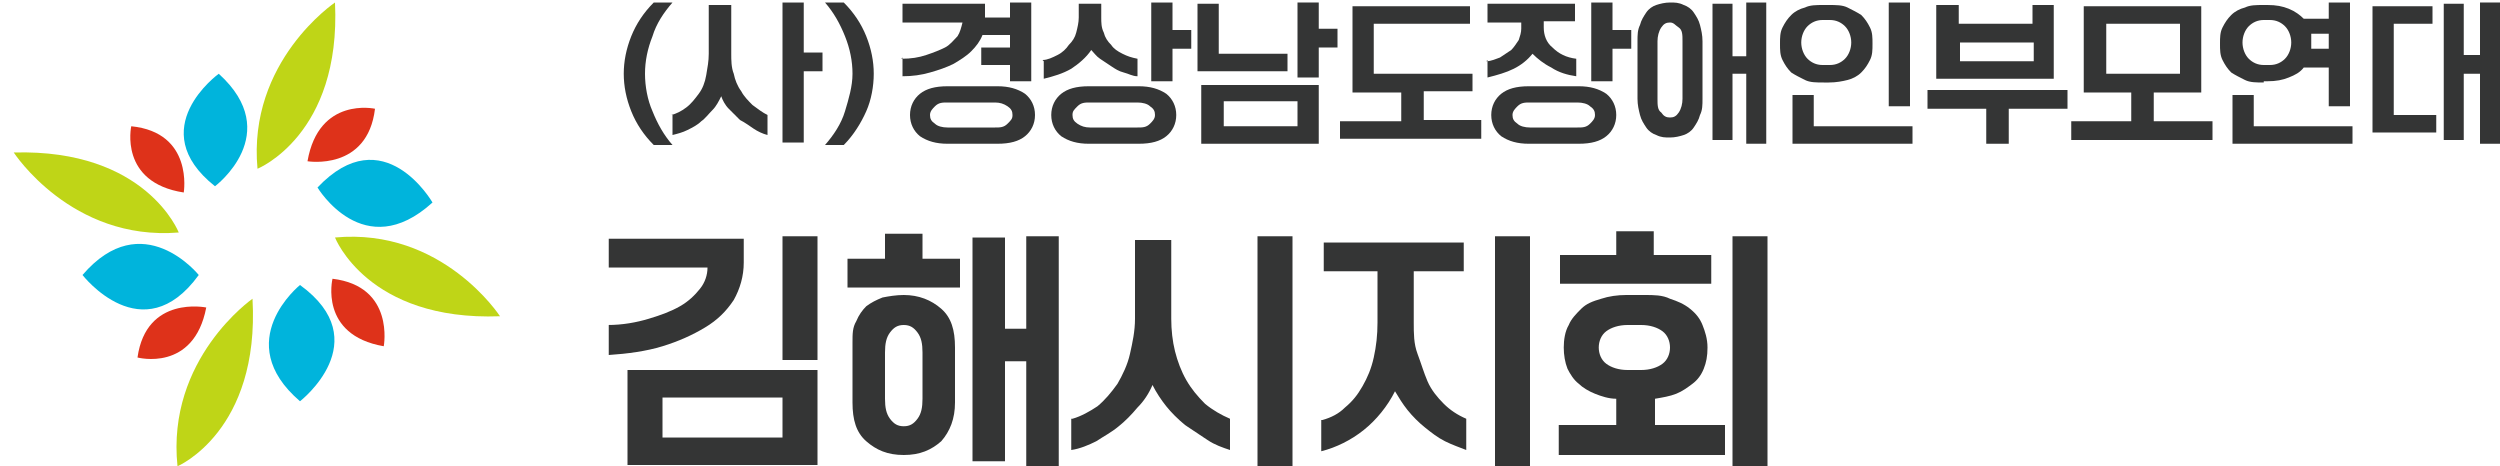 <?xml version="1.0" encoding="UTF-8"?>
<svg id="_레이어_1" data-name="레이어_1" xmlns="http://www.w3.org/2000/svg" version="1.1" viewBox="0 0 200 37.3">
  <!-- Generator: Adobe Illustrator 29.0.1, SVG Export Plug-In . SVG Version: 2.1.0 Build 192)  -->
  <defs>
    <style>
      .st0 {
        fill: #00b4dc;
      }

      .st1 {
        fill: #343535;
      }

      .st2 {
        fill: #bfd517;
      }

      .st3 {
        fill: #de321a;
      }
    </style>
  </defs>
  <g>
    <path class="st2" d="M20.2,23.9s-6.9,4.8-6,13.4c0,0,6.6-2.8,6-13.4Z"/>
    <path class="st2" d="M40,25.3s-4.6-7.1-13.2-6.3c0,0,2.6,6.7,13.2,6.3Z"/>
    <path class="st2" d="M26.8.2s-7,4.7-6.2,13.3c0,0,6.7-2.7,6.2-13.3Z"/>
    <path class="st2" d="M1.1,12.2s4.6,7.1,13.2,6.4c0,0-2.6-6.7-13.2-6.4Z"/>
    <path class="st0" d="M17.5,5.9s-6.1,4.4-.3,9c0,0,5.6-4.2.3-9Z"/>
    <path class="st0" d="M25.4,15s3.7,6.2,9.2,1.2c0,0-3.9-6.8-9.2-1.2"/>
    <path class="st0" d="M24,22.8s-5.6,4.5,0,9.3c0,0,6.2-4.8,0-9.3"/>
    <path class="st0" d="M15.9,22s-4.5-5.6-9.3,0c0,0,4.8,6.2,9.3,0"/>
    <path class="st3" d="M14.7,15.4s.8-4.8-4.2-5.3c0,0-1,4.5,4.2,5.3Z"/>
    <path class="st3" d="M30,8.7s-4.5-1-5.4,4.2c0,0,4.8.8,5.4-4.2"/>
    <path class="st3" d="M16.5,24.6s-4.8-1-5.5,4c0,0,4.5,1.2,5.5-4Z"/>
    <path class="st3" d="M30.7,27.7s.9-4.8-4.1-5.4c0,0-1.1,4.5,4.1,5.4Z"/>
  </g>
  <g>
    <path class="st1" d="M52.3,11.6c-.8-.8-1.4-1.7-1.8-2.7s-.6-2-.6-3,.2-2,.6-3c.4-1,1-1.9,1.8-2.7h1.5c-.7.8-1.3,1.7-1.6,2.7-.4,1-.6,2-.6,3s.2,2.1.6,3c.4,1,.9,1.9,1.6,2.7h-1.5Z"/>
    <path class="st1" d="M53.7,9.2c.4-.1.8-.3,1.2-.6.4-.3.7-.7,1-1.1s.5-.9.6-1.5.2-1.1.2-1.7V.4h1.8v3.9c0,.5,0,1.1.2,1.6.1.5.3,1,.6,1.4.2.4.6.8.9,1.1.4.3.8.6,1.2.8v1.6c-.4-.1-.8-.3-1.1-.5s-.7-.5-1.1-.7c-.3-.3-.6-.6-.9-.9-.3-.3-.5-.7-.6-1-.2.4-.4.8-.7,1.1-.3.3-.6.7-.9.9-.3.3-.7.5-1.1.7-.4.2-.8.3-1.2.4v-1.6ZM62.6.2h1.7v4h1.5v1.5h-1.5v5.7h-1.7V.2Z"/>
    <path class="st1" d="M66,11.6c.7-.8,1.3-1.7,1.6-2.7s.6-2,.6-3-.2-2-.6-3c-.4-1-.9-1.9-1.6-2.7h1.5c.8.8,1.4,1.7,1.8,2.7.4,1,.6,2,.6,3s-.2,2.1-.6,3-1,1.9-1.8,2.7h-1.5Z"/>
    <path class="st1" d="M72.1,4.7c.8,0,1.4-.1,2-.3.6-.2,1.1-.4,1.5-.6s.7-.6,1-.9c.2-.3.3-.7.4-1.1h-4.8V.3h6.6v1.1h2V.2h1.7v6.3h-1.7v-1.3h-2.3v-1.4h2.3v-1h-2.2c-.2.5-.5.9-.9,1.3-.4.4-.9.7-1.4,1-.6.3-1.2.5-1.9.7s-1.4.3-2.2.3v-1.5ZM75.8,11.5c-.9,0-1.6-.2-2.2-.6-.5-.4-.8-1-.8-1.7s.3-1.3.8-1.7c.5-.4,1.2-.6,2.2-.6h4c.9,0,1.6.2,2.2.6.5.4.8,1,.8,1.7s-.3,1.3-.8,1.7c-.5.4-1.2.6-2.2.6h-4ZM79.6,10.2c.4,0,.7,0,1-.3s.4-.4.4-.7-.1-.5-.4-.7-.6-.3-1-.3h-3.8c-.4,0-.7,0-1,.3-.2.2-.4.4-.4.7s.1.5.4.7c.2.2.6.3,1,.3h3.8Z"/>
    <path class="st1" d="M83.4,4.8c.4,0,.8-.2,1.2-.4.4-.2.7-.5.9-.8.3-.3.5-.6.6-1s.2-.8.2-1.2V.3h1.8v1.1c0,.4,0,.8.2,1.2.1.4.3.7.6,1,.2.3.5.5.9.7.4.2.7.3,1.2.4v1.4c-.4,0-.7-.2-1.1-.3-.4-.1-.7-.3-1-.5-.3-.2-.6-.4-.9-.6-.3-.2-.5-.5-.7-.7-.4.6-1,1.1-1.6,1.5-.7.4-1.4.6-2.2.8v-1.4ZM87.1,11.5c-.9,0-1.6-.2-2.2-.6-.5-.4-.8-1-.8-1.7s.3-1.3.8-1.7c.5-.4,1.2-.6,2.2-.6h4c.9,0,1.6.2,2.2.6.5.4.8,1,.8,1.7s-.3,1.3-.8,1.7c-.5.4-1.2.6-2.2.6h-4ZM91,10.2c.4,0,.7,0,1-.3.2-.2.4-.4.4-.7s-.1-.5-.4-.7c-.2-.2-.6-.3-1-.3h-3.8c-.4,0-.7,0-1,.3s-.4.4-.4.7.1.5.4.7.6.3,1,.3h3.8ZM92.1.2h1.7v2.2h1.5v1.5h-1.5v2.6h-1.7V.2Z"/>
    <path class="st1" d="M95.8.3h1.7v4h5.5v1.4h-7.2V.3ZM96.1,6.8h9.4v4.7h-9.4v-4.7ZM103.8,10.1v-2h-5.9v2h5.9ZM103.8.2h1.7v2.1h1.5v1.5h-1.5v2.4h-1.7V.2Z"/>
    <path class="st1" d="M107.2,9.7h4.9v-2.3h-3.9V.5h9.4v1.4h-7.7v4h7.9v1.4h-3.9v2.3h4.6v1.5h-11.3v-1.5Z"/>
    <path class="st1" d="M118.9,4.9c.4,0,.8-.2,1.1-.3.3-.2.6-.4.9-.6.2-.2.4-.5.6-.8.1-.3.2-.6.2-.9v-.5h-2.7V.3h7v1.4h-2.5v.5c0,.6.2,1.2.7,1.6.5.5,1.1.8,1.9.9v1.4c-.7-.1-1.4-.3-2-.7-.6-.3-1.1-.7-1.5-1.1-.4.5-.9.9-1.5,1.2-.6.3-1.3.5-2.1.7v-1.4ZM122.3,11.5c-.9,0-1.6-.2-2.2-.6-.5-.4-.8-1-.8-1.7s.3-1.3.8-1.7c.5-.4,1.2-.6,2.2-.6h4c.9,0,1.6.2,2.2.6.5.4.8,1,.8,1.7s-.3,1.3-.8,1.7c-.5.4-1.2.6-2.2.6h-4ZM126.2,10.2c.4,0,.7,0,1-.3.2-.2.4-.4.4-.7s-.1-.5-.4-.7c-.2-.2-.6-.3-1-.3h-3.8c-.4,0-.7,0-1,.3-.2.2-.4.4-.4.7s.1.5.4.7c.2.2.6.3,1,.3h3.8ZM127.3.2h1.7v2.2h1.5v1.5h-1.5v2.6h-1.7V.2Z"/>
    <path class="st1" d="M131,3.3c0-.5,0-.9.2-1.3.1-.4.3-.7.5-1,.2-.3.5-.5.8-.6.3-.1.7-.2,1.1-.2s.7,0,1.1.2c.3.1.6.3.8.6.2.3.4.6.5,1,.1.4.2.8.2,1.3v4.6c0,.5,0,.9-.2,1.3-.1.4-.3.7-.5,1-.2.3-.5.5-.8.6-.3.1-.7.2-1.1.2s-.7,0-1.1-.2c-.3-.1-.6-.3-.8-.6-.2-.3-.4-.6-.5-1-.1-.4-.2-.8-.2-1.3V3.3ZM134.6,3.3c0-.5,0-.9-.3-1.1s-.4-.4-.7-.4-.5.1-.7.4c-.2.3-.3.7-.3,1.1v4.6c0,.5,0,.9.3,1.1.2.3.4.4.7.4s.5-.1.7-.4.3-.7.3-1.1V3.3ZM137,.3h1.6v4.2h1.1V.2h1.6v11.3h-1.6v-5.6h-1.1v5.3h-1.6V.3Z"/>
    <path class="st1" d="M145.9,6.6c-.6,0-1.1,0-1.5-.2-.4-.2-.8-.4-1.1-.6-.3-.3-.5-.6-.7-1s-.2-.8-.2-1.3,0-.9.2-1.3.4-.7.7-1c.3-.3.7-.5,1.1-.6.4-.2.9-.2,1.5-.2h.4c.6,0,1.1,0,1.5.2s.8.4,1.1.6c.3.3.5.6.7,1,.2.4.2.8.2,1.3s0,.9-.2,1.3c-.2.4-.4.7-.7,1-.3.3-.7.5-1.1.6s-.9.2-1.5.2h-.4ZM143.4,7.6h1.7v2.5h7.9v1.4h-9.6v-3.9ZM146.4,5.2c.5,0,.9-.2,1.2-.5.3-.3.5-.8.5-1.3s-.2-1-.5-1.3c-.3-.3-.7-.5-1.2-.5h-.6c-.5,0-.9.2-1.2.5-.3.3-.5.8-.5,1.3s.2,1,.5,1.3c.3.3.7.5,1.2.5h.6ZM151.1.2h1.7v8.3h-1.7V.2Z"/>
    <path class="st1" d="M154.1,7.2h11.3v1.5h-4.7v2.8h-1.8v-2.8h-4.7v-1.5ZM155,.4h1.7v1.5h5.9V.4h1.7v5.9h-9.4V.4ZM162.7,4.9v-1.5h-5.9v1.5h5.9Z"/>
    <path class="st1" d="M165.8,9.7h4.7v-2.3h-3.8V.5h9.4v6.9h-3.8v2.3h4.7v1.5h-11.3v-1.5ZM174.4,5.9V1.9h-5.9v4h5.9Z"/>
    <path class="st1" d="M181.1,6.6c-.6,0-1.1,0-1.5-.2-.4-.2-.8-.4-1.1-.6-.3-.3-.5-.6-.7-1s-.2-.8-.2-1.3,0-.9.2-1.3.4-.7.7-1c.3-.3.7-.5,1.1-.6.4-.2.9-.2,1.5-.2h.3c.7,0,1.2.1,1.7.3s.9.5,1.2.8h2V.2h1.7v8.3h-1.7v-3.1h-2c-.3.4-.7.6-1.2.8s-1,.3-1.7.3h-.3ZM178.6,7.6h1.7v2.5h7.9v1.4h-9.6v-3.9ZM181.6,5.2c.5,0,.9-.2,1.2-.5.3-.3.5-.8.5-1.3s-.2-1-.5-1.3c-.3-.3-.7-.5-1.2-.5h-.5c-.5,0-.9.2-1.2.5-.3.3-.5.8-.5,1.3s.2,1,.5,1.3c.3.3.7.5,1.2.5h.5ZM186.3,4v-1.3h-1.4c0,.1,0,.2,0,.3,0,.1,0,.2,0,.3s0,.2,0,.3,0,.2,0,.3h1.4Z"/>
    <path class="st1" d="M189.8.5h4.8v1.4h-3.1v7.3h3.4v1.4h-5.1V.5ZM195.5.3h1.6v4.1h1.3V.2h1.6v11.3h-1.6v-5.6h-1.3v5.3h-1.6V.3Z"/>
    <path class="st1" d="M48.6,26c1.2,0,2.3-.2,3.3-.5,1-.3,1.8-.6,2.5-1s1.2-.9,1.6-1.4.6-1.1.6-1.7h-7.9v-2.3h10.8v1.9c0,1.1-.3,2.1-.8,3-.6.9-1.3,1.6-2.3,2.2-1,.6-2.1,1.1-3.4,1.5-1.3.4-2.8.6-4.3.7v-2.4ZM50.2,29.6h15.2v7.6h-15.2v-7.6ZM62.6,35v-3.2h-9.6v3.2h9.6ZM62.6,18.9h2.8v9.9h-2.8v-9.9Z"/>
    <path class="st1" d="M67.8,20.7h3v-2h3v2h3v2.3h-9v-2.3ZM68.2,27.4c0-.7,0-1.2.3-1.7.2-.5.5-.9.8-1.2.4-.3.8-.5,1.3-.7.5-.1,1.1-.2,1.7-.2,1.2,0,2.2.4,3,1.1s1.1,1.7,1.1,3.1v4.4c0,1.3-.4,2.3-1.1,3.1-.8.7-1.7,1.1-3,1.1s-2.2-.4-3-1.1c-.8-.7-1.1-1.7-1.1-3.1v-4.8ZM73.8,28.2c0-.7-.1-1.2-.4-1.6-.3-.4-.6-.6-1.1-.6s-.8.2-1.1.6c-.3.4-.4.9-.4,1.6v3.7c0,.7.1,1.2.4,1.6.3.4.6.6,1.1.6s.8-.2,1.1-.6c.3-.4.4-.9.4-1.6v-3.7ZM77.8,19h2.6v7.3h1.7v-7.4h2.6v18.4h-2.6v-8.4h-1.7v8h-2.6v-17.8Z"/>
    <path class="st1" d="M85.8,33.5c.7-.2,1.4-.6,2-1,.6-.5,1.1-1.1,1.6-1.8.4-.7.8-1.5,1-2.4s.4-1.8.4-2.8v-6.3h2.9v6.3c0,.9.1,1.8.3,2.6.2.8.5,1.6.9,2.3.4.7.9,1.3,1.5,1.9.6.5,1.3.9,2,1.2v2.5c-.6-.2-1.2-.4-1.8-.8s-1.2-.8-1.8-1.2c-.6-.5-1.1-1-1.5-1.5-.4-.5-.8-1.1-1.1-1.7-.3.7-.7,1.3-1.2,1.8-.5.6-1,1.1-1.5,1.5-.6.5-1.2.8-1.8,1.2-.6.3-1.3.6-2,.7v-2.5ZM100.6,18.9h2.8v18.4h-2.8v-18.4Z"/>
    <path class="st1" d="M105.8,33.6c.7-.2,1.3-.5,1.8-1,.6-.5,1-1,1.4-1.7.4-.7.7-1.4.9-2.3.2-.9.3-1.8.3-2.8v-4.1h-4.3v-2.3h11.2v2.3h-4v4.1c0,.9,0,1.7.3,2.5s.5,1.5.8,2.2.8,1.3,1.3,1.8,1.1.9,1.8,1.2v2.5c-.5-.2-1.1-.4-1.7-.7-.6-.3-1.1-.7-1.6-1.1-.5-.4-1-.9-1.4-1.4-.4-.5-.7-1-1-1.5-.6,1.2-1.5,2.3-2.5,3.1s-2.2,1.4-3.4,1.7v-2.5ZM119.6,18.9h2.8v18.4h-2.8v-18.4Z"/>
    <path class="st1" d="M124.5,34h4.8v-2.1c-.6,0-1.2-.2-1.7-.4-.5-.2-1-.5-1.3-.8-.4-.3-.7-.8-.9-1.2-.2-.5-.3-1.1-.3-1.7s.1-1.3.4-1.8c.2-.5.6-.9,1-1.3s.9-.6,1.6-.8c.6-.2,1.3-.3,2-.3h1.5c.7,0,1.4,0,2,.3.6.2,1.1.4,1.6.8s.8.8,1,1.3c.2.5.4,1.1.4,1.8s-.1,1.2-.3,1.7c-.2.5-.5.9-.9,1.2-.4.3-.8.6-1.3.8s-1.1.3-1.7.4v2.1h5.6v2.4h-13.3v-2.4ZM124.7,20.4h4.6v-1.9h3v1.9h4.6v2.3h-12.1v-2.3ZM131.3,29.6c.7,0,1.3-.2,1.7-.5.4-.3.6-.8.6-1.3s-.2-1-.6-1.3-1-.5-1.7-.5h-1.1c-.7,0-1.3.2-1.7.5-.4.3-.6.8-.6,1.3s.2,1,.6,1.3c.4.3,1,.5,1.7.5h1.1ZM138.6,18.9h2.8v18.4h-2.8v-18.4Z"/>
  </g>
</svg>